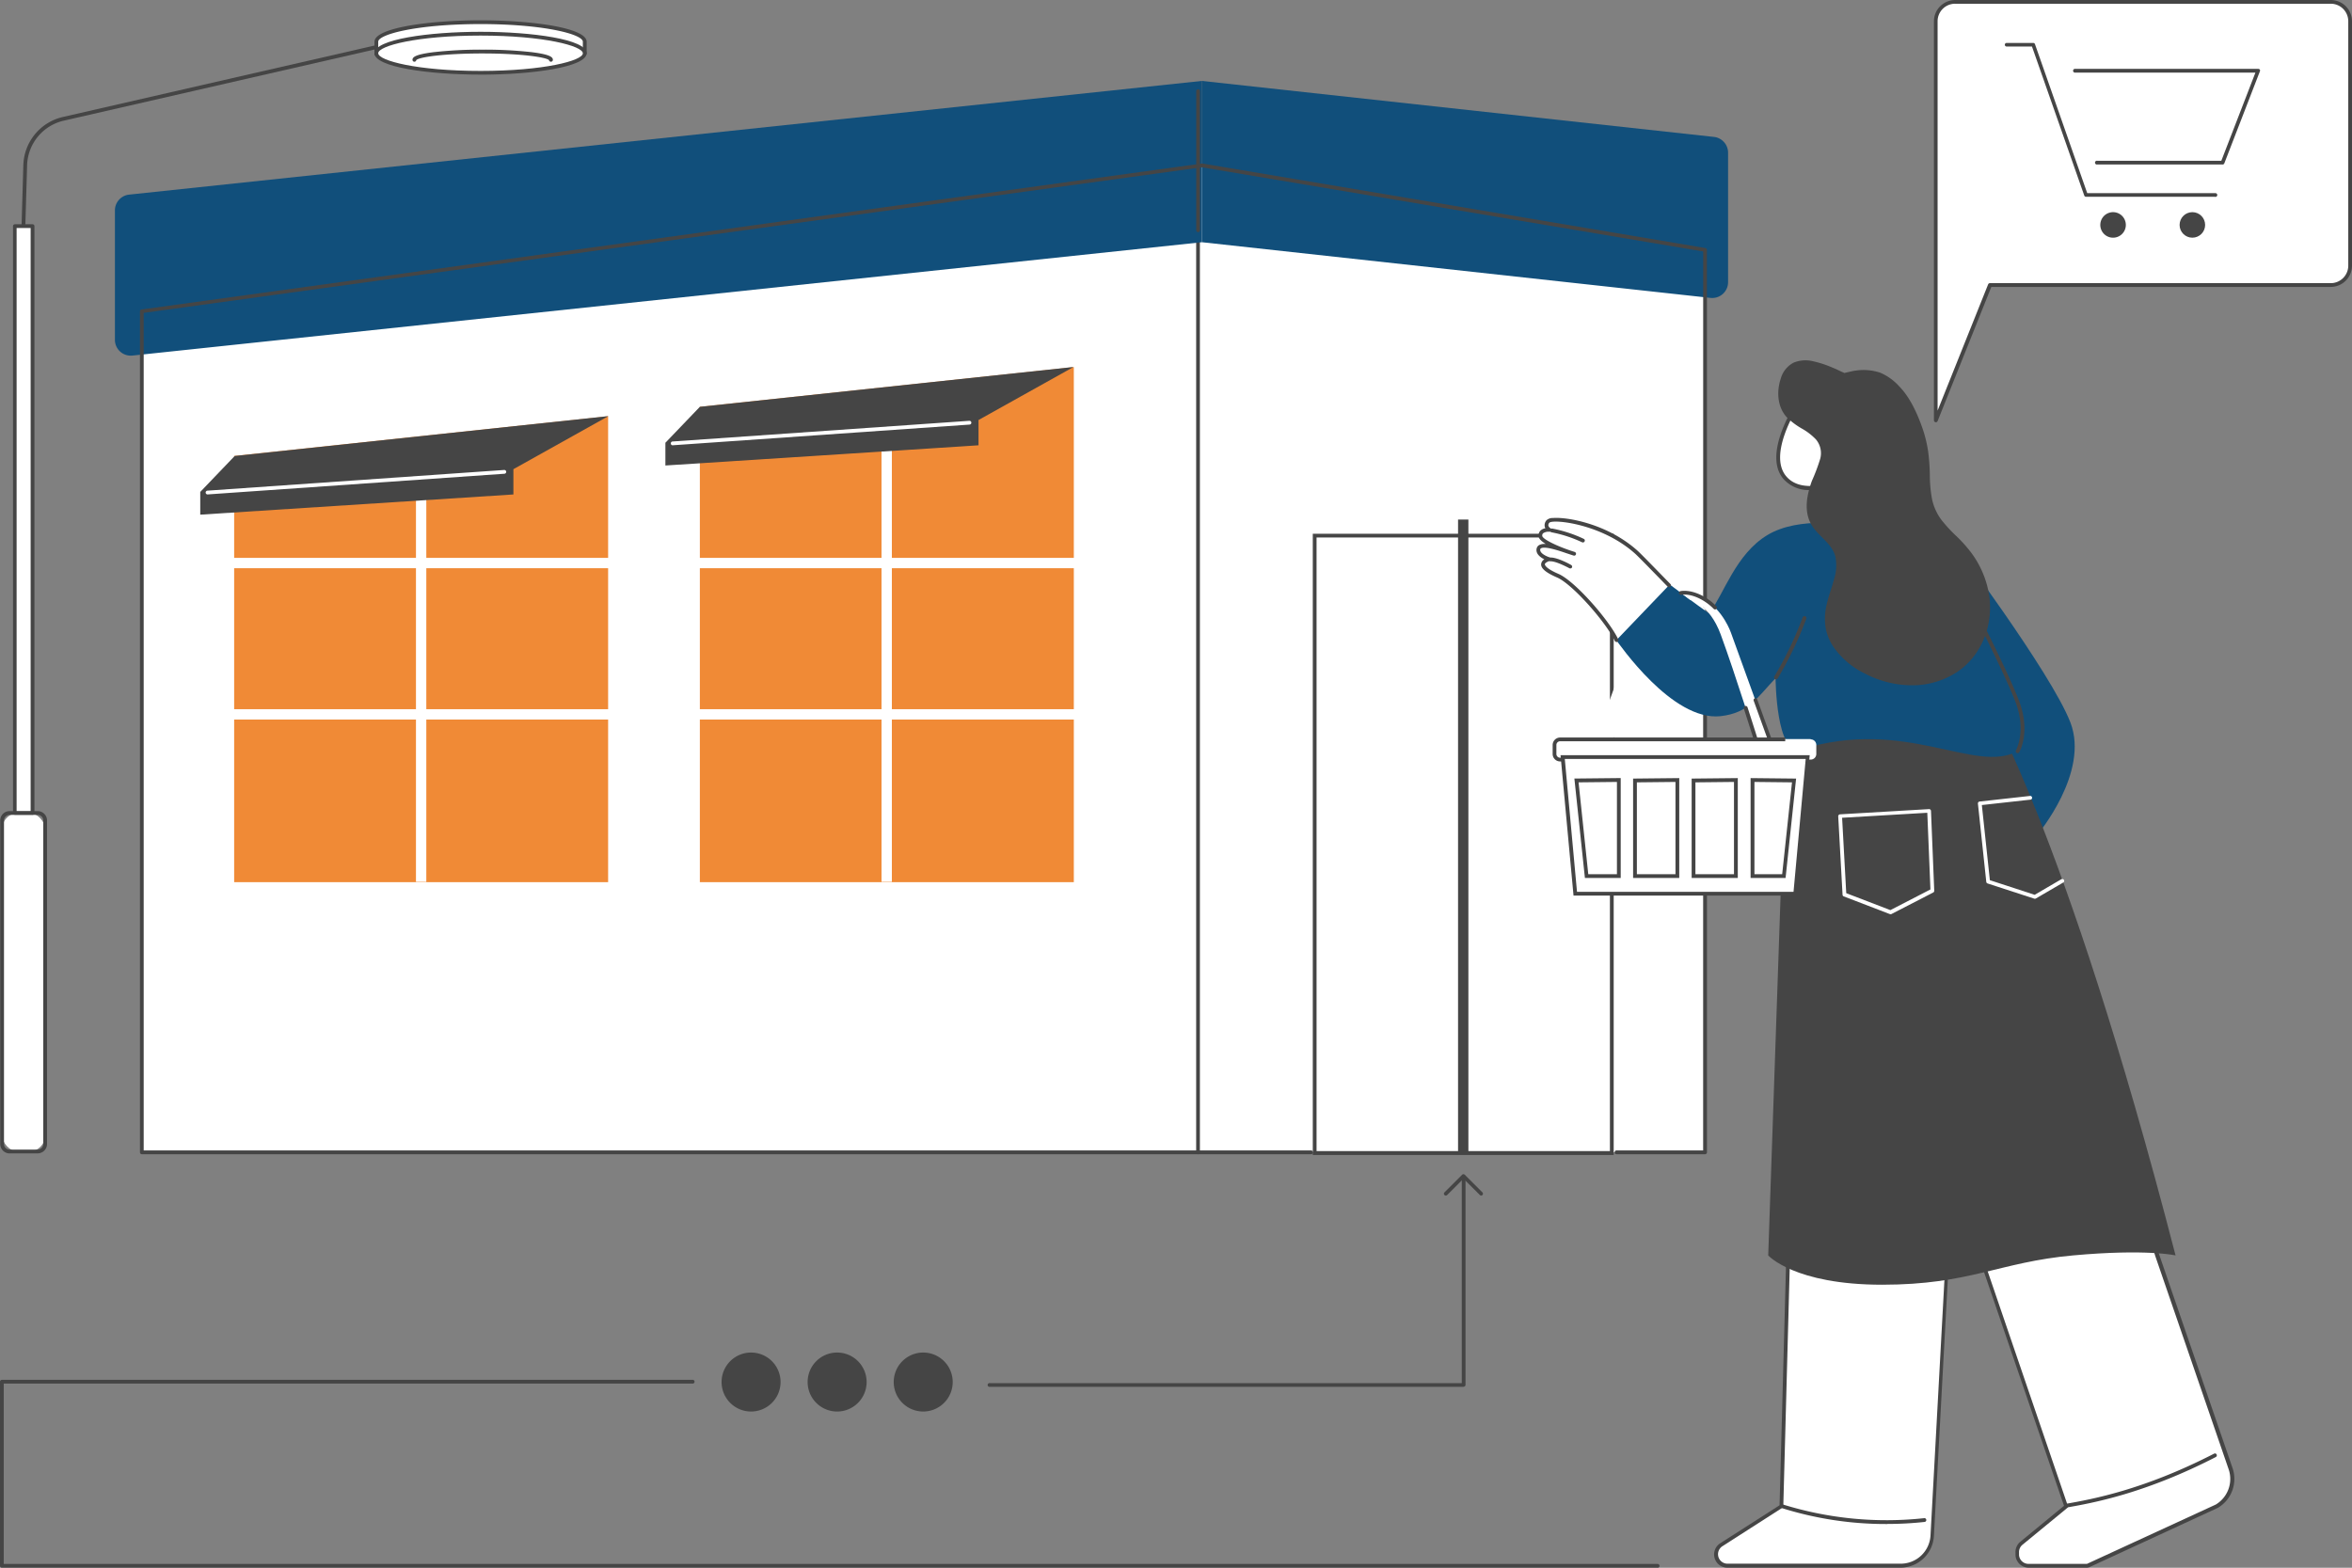 <svg xmlns="http://www.w3.org/2000/svg" viewBox="0 0 630 420.01"><rect x="0" y="0" width="630" height="420.01" fill="#808080" stroke="none"/><defs><style>.cls-1{fill:#fff;}.cls-2{fill:#454545;}.cls-3{fill:#114f7b;}.cls-4{fill:#f08a36;}</style></defs><g id="Capa_2" data-name="Capa 2"><g id="Capa_1-2" data-name="Capa 1"><polygon class="cls-1" points="456.71 66.95 456.71 308.72 37.98 308.72 37.98 83.41 321.94 44.31 456.71 66.95"></polygon><polygon class="cls-1" points="352.14 308.89 352.14 143.47 431.73 143.47 431.73 308.93 352.14 308.89"></polygon><path class="cls-2" d="M352.65,308.39l78.58,0V144H352.65Zm79.59,1.05-80.6,0V143h80.6V309.43Z"></path><rect class="cls-2" x="390.55" y="139.19" width="2.77" height="169.53"></rect><path class="cls-2" d="M320.91,309.23a.51.51,0,0,1-.51-.51V26.83a.51.51,0,1,1,1,0V308.72a.5.5,0,0,1-.5.51Z"></path><path class="cls-3" d="M35.48,95.26,321.94,64.89V21.68L34.59,52.14a4.26,4.26,0,0,0-3.81,4.23V91A4.25,4.25,0,0,0,35.48,95.26Z"></path><path class="cls-3" d="M458.16,79.81,321.93,64.89V21.68l137.16,15a4.26,4.26,0,0,1,3.79,4.23V75.58a4.25,4.25,0,0,1-4.72,4.23Z"></path><polygon class="cls-4" points="287.63 98.35 187.46 108.99 187.46 236.35 287.63 236.35 287.63 98.35"></polygon><rect class="cls-1" x="236.12" y="120.18" width="2.77" height="116.08"></rect><rect class="cls-1" x="178.43" y="149.46" width="116.08" height="2.77"></rect><rect class="cls-1" x="178.43" y="190" width="116.08" height="2.77"></rect><polygon class="cls-4" points="162.89 111.52 62.72 122.15 62.72 236.35 162.89 236.35 162.89 111.52"></polygon><rect class="cls-1" x="111.42" y="120.18" width="2.77" height="116.08"></rect><rect class="cls-1" x="53.73" y="149.46" width="116.08" height="2.77"></rect><rect class="cls-1" x="53.73" y="190" width="116.08" height="2.77"></rect><polygon class="cls-2" points="287.55 98.32 262.1 112.53 262.1 119.3 178.23 124.71 178.23 118.62 187.46 108.99 287.55 98.32"></polygon><path class="cls-1" d="M180.18,119.3a.5.5,0,0,1-.5-.48.51.51,0,0,1,.46-.54l79.5-5.54a.51.51,0,0,1,.54.47.5.5,0,0,1-.47.54l-79.49,5.54h0Z"></path><polygon class="cls-2" points="162.97 111.48 137.52 125.7 137.52 132.47 53.64 137.88 53.64 131.79 62.87 122.16 162.97 111.48"></polygon><path class="cls-1" d="M55.59,132.46a.5.5,0,0,1-.5-.47.5.5,0,0,1,.46-.54l79.5-5.54a.5.5,0,0,1,.54.46.51.51,0,0,1-.47.55l-79.49,5.54Z"></path><path class="cls-2" d="M320.93,62.19a.51.51,0,0,1-.51-.51V24.53a.51.51,0,1,1,1,0V61.68A.51.51,0,0,1,320.93,62.19Z"></path><path class="cls-2" d="M456.71,309.23H433a.51.51,0,0,1-.51-.51.51.51,0,0,1,.51-.51H456.2V171.47a.51.51,0,0,1,.51-.51.51.51,0,0,1,.51.51V308.72A.51.51,0,0,1,456.71,309.23Z"></path><path class="cls-2" d="M351.09,309.23H38a.51.51,0,0,1-.51-.51V83.41a.51.51,0,0,1,.44-.5l284-39.1a.38.38,0,0,1,.15,0L456.79,66.45a.5.5,0,0,1,.42.49v95.62a.51.51,0,0,1-1,0V67.37L321.92,44.82l-283.43,39V308.22h312.6a.51.51,0,1,1,0,1Z"></path><rect class="cls-1" x="0.57" y="217.81" width="11.52" height="90.7" rx="4.35"></rect><path class="cls-2" d="M2.58,218.31a1.51,1.51,0,0,0-1.51,1.51V306.5A1.5,1.5,0,0,0,2.58,308h7.5a1.51,1.51,0,0,0,1.51-1.5V219.82a1.51,1.51,0,0,0-1.51-1.51Zm7.5,90.7H2.58a2.52,2.52,0,0,1-2.52-2.52V219.81a2.51,2.51,0,0,1,2.52-2.51h7.5a2.52,2.52,0,0,1,2.52,2.51v86.68A2.52,2.52,0,0,1,10.08,309Z"></path><rect class="cls-1" x="3.95" y="60.58" width="4.77" height="157.21"></rect><path class="cls-2" d="M4.45,217.28H8.21V61.09H4.45Zm4.27,1H4a.51.51,0,0,1-.51-.51V60.58a.5.5,0,0,1,.51-.5H8.72a.5.5,0,0,1,.5.5V217.79A.5.5,0,0,1,8.72,218.3Z"></path><path class="cls-2" d="M6.3,60.47h0A.5.5,0,0,1,5.79,60l.46-15.68A13.65,13.65,0,0,1,16.84,31.34l83.5-19.14a.51.51,0,0,1,.23,1L17.07,32.33a12.64,12.64,0,0,0-9.81,12L6.8,60A.5.5,0,0,1,6.3,60.47Z"></path><path class="cls-1" d="M100.82,14.44V11.18c0-2.89,12.49-5.24,27.9-5.24s27.91,2.35,27.91,5.24c0,.08,0,3.07,0,3.15l-55.8.1Z"></path><path class="cls-2" d="M128.72,6.45c-17,0-27.41,2.75-27.41,4.73v2.75l54.81-.1V11.18c0-2-10.43-4.73-27.41-4.73Zm-27.9,8.49a.5.5,0,0,1-.51-.46v-3.3c0-3.73,14.64-5.74,28.41-5.74s28.42,2,28.42,5.74v.11c0,3,0,3.09,0,3.17a.51.51,0,0,1-.5.39l-55.8.1Z"></path><path class="cls-1" d="M128.72,19.49c15.41,0,27.9-2.34,27.9-5.23S144.13,9,128.72,9s-27.91,2.35-27.91,5.24S113.31,19.49,128.72,19.49Z"></path><path class="cls-2" d="M128.72,9.53c-17,0-27.41,2.75-27.41,4.73S111.74,19,128.72,19s27.4-2.75,27.4-4.72S145.69,9.53,128.72,9.53Zm0,10.46c-13.78,0-28.42-2-28.42-5.73s14.64-5.74,28.42-5.74,28.41,2,28.41,5.74S142.49,20,128.72,20Z"></path><path class="cls-2" d="M147.56,16.54a.51.51,0,0,1-.5-.43c-.66-.74-7.28-1.79-17.78-1.79s-17.12,1-17.78,1.79a.51.51,0,0,1-.5.43.51.51,0,0,1-.51-.51c0-.71.7-1.45,5.8-2.07a113.82,113.82,0,0,1,13-.66,113.76,113.76,0,0,1,13,.66c5.1.62,5.8,1.36,5.8,2.07a.51.51,0,0,1-.51.51Z"></path><path class="cls-3" d="M522.38,144.2s27,35.92,32.19,49.35-8.78,30-8.78,30l-18.17-24.06-5.24-55.26Z"></path><path class="cls-1" d="M479.05,333.32l-1.88,70.22-16.05,10.27a3,3,0,0,0,1.56,5.66h46.38a8.48,8.48,0,0,0,8.47-8l6-110.69-46.26-1.67Z"></path><path class="cls-2" d="M477.76,299.61l1.8,33.68v0l-1.89,70.22a.5.5,0,0,1-.23.42l-16,10.27a2.54,2.54,0,0,0,1.28,4.73h46.38a8,8,0,0,0,8-7.55l6-110.18ZM509.06,420H462.68a3.55,3.55,0,0,1-1.81-6.6l15.8-10.12,1.88-69.94-1.82-34.21a.54.54,0,0,1,.15-.38.48.48,0,0,1,.38-.15l46.26,1.67a.48.48,0,0,1,.36.16.51.51,0,0,1,.13.37l-6,110.69a9,9,0,0,1-9,8.51Z"></path><path class="cls-1" d="M577.83,336.34l19.65,57.12a8.48,8.48,0,0,1-3.68,10.05l-34.64,16H543.41a3,3,0,0,1-3-2.85l0-.62a3.06,3.06,0,0,1,1.1-2.54l12-9.86L513.68,287.32l52.19,10.34Z"></path><path class="cls-2" d="M514.44,288l39.45,115.45a.48.48,0,0,1-.16.55l-12,9.86a2.55,2.55,0,0,0-.92,2.12l0,.62a2.55,2.55,0,0,0,2.53,2.38H559l34.52-15.9a8,8,0,0,0,3.44-9.44l-19.65-57.12h0l-11.87-38.4-51-10.1Zm44.72,132H543.41a3.55,3.55,0,0,1-3.54-3.32l0-.62a3.55,3.55,0,0,1,1.28-3l11.71-9.64L513.2,287.49a.52.52,0,0,1,.58-.67L566,297.16a.49.49,0,0,1,.38.35l12,38.67L598,393.3a9,9,0,0,1-3.9,10.65l0,0-34.64,16a.78.78,0,0,1-.22,0Z"></path><path class="cls-2" d="M553.57,403.87a.51.51,0,0,1-.5-.42.5.5,0,0,1,.41-.58c6.68-1.18,20.57-3.64,39.58-13.42a.5.5,0,0,1,.68.22.51.51,0,0,1-.21.68c-19.15,9.86-33.15,12.33-39.88,13.52h-.08Z"></path><path class="cls-2" d="M505.56,408.3A93,93,0,0,1,477.17,404a.51.51,0,0,1-.31-.65.51.51,0,0,1,.65-.3,93.57,93.57,0,0,0,37.91,3.68.5.5,0,0,1,.55.45.51.51,0,0,1-.44.56,91.24,91.24,0,0,1-10,.54Z"></path><path class="cls-2" d="M478.47,195.19l52.53-9S552.63,220,582.74,336.34c0,0-7.66-1.8-27.49,0s-27.58,7.85-51.11,7.85-30.51-7.85-30.51-7.85l4.85-141.15Z"></path><path class="cls-1" d="M494.53,239.29l11.82,4.54,10.73-5.54-.84-20.54-22.82,1.34Zm11.85,5.6-.18,0-12.34-4.74a.5.5,0,0,1-.32-.44l-1.16-21a.52.52,0,0,1,.48-.54l23.84-1.4a.47.47,0,0,1,.36.13.53.53,0,0,1,.17.35l.87,21.39a.51.51,0,0,1-.27.47l-11.21,5.78a.5.5,0,0,1-.24.06Z"></path><path class="cls-1" d="M545.11,240.78l-.15,0-12.57-4.09a.52.52,0,0,1-.35-.43L529.8,215.3a.51.51,0,0,1,.44-.56l13.59-1.51a.51.51,0,0,1,.11,1l-13.09,1.45L533,235.81l12,3.92,7.15-4.18a.52.52,0,0,1,.69.19.51.51,0,0,1-.18.69l-7.35,4.29a.54.54,0,0,1-.25.06Z"></path><path class="cls-1" d="M449.21,160.69s-5.16,1-8.22,9.28c-3.88,10.53-9.83,29.63-9.83,29.63h-3.8l10.89-30.11s2-5.9,7.11-9c3.75-2.27,6.3-1.63,6.3-1.63Z"></path><path class="cls-1" d="M428.09,199.09h2.7c.84-2.67,6.18-19.67,9.73-29.29,2.9-7.85,7.64-9.36,8.47-9.57l1.23-.92a10.57,10.57,0,0,0-4.59,1.62c-4.9,3-6.88,8.67-6.9,8.73Zm3.45,1h-4.9l11.14-30.78a18.88,18.88,0,0,1,7.33-9.26c3.88-2.36,6.56-1.72,6.67-1.69l1,.25-3.39,2.55-.11,0c-.08,0-4.94,1.1-7.84,8.95-3.84,10.39-9.77,29.41-9.83,29.6l-.11.36Z"></path><path class="cls-3" d="M529.8,155c-.67-2.17-6.07-9-7.41-10.82-3.11-4.19-15.48-2.45-20.66-3-6.52-.72-19.78-3-28.36,2.19-8.39,5.08-11.51,15.5-15.53,21-3.95-2.76-7.12-5.2-11.25-8.27l-13.81,15.21c.74.9,15.08,22,28.1,20.56,7.58-.86,9.84-5.08,14.72-10.17,0,0,.1,21.2,6.88,19.08,27.94-8.75,46.54,6.71,57.93.47C547.14,197.59,531.7,161.18,529.8,155Z"></path><path class="cls-2" d="M475.7,182a.48.48,0,0,1-.26-.07.51.51,0,0,1-.17-.7,97.12,97.12,0,0,0,7.57-15.8.51.51,0,0,1,1,.32,98.38,98.38,0,0,1-7.67,16,.5.5,0,0,1-.43.25Z"></path><path class="cls-1" d="M433,171.47c-2.31-4.92-11.42-15.4-15.74-17.28-7.26-3.15-2.3-4.42-2.3-4.42s-3.26-1-2.87-2.76c.45-2.1,6.66.4,8.68,1l.88.29-.88-.29c-2.22-.74-8-2.92-8.16-4.44-.18-1.91,2.44-1.68,2.44-1.68a1.42,1.42,0,0,1-.41-2.27c1-1.28,14.34-.09,23.6,8.2,1.32,1.18,7.81,7.93,8.84,8.95L433,171.47Z"></path><path class="cls-2" d="M433,172a.52.52,0,0,1-.46-.29c-2.31-4.92-11.33-15.23-15.48-17-3-1.3-4.35-2.45-4.25-3.6a1.69,1.69,0,0,1,.86-1.26c-1.05-.52-2.38-1.47-2.07-2.89a1.4,1.4,0,0,1,.7-.94,3.2,3.2,0,0,1,1.75-.28c-1.09-.67-1.87-1.38-1.93-2.06a1.84,1.84,0,0,1,.5-1.52,2.54,2.54,0,0,1,1.32-.63,1.66,1.66,0,0,1-.18-.5,2,2,0,0,1,.5-1.66,2.38,2.38,0,0,1,1.71-.59c3.68-.31,14.5,1.47,22.62,8.73.88.79,4,4,6.32,6.38,1.17,1.2,2.18,2.24,2.53,2.58a.51.51,0,0,1-.71.73c-.36-.35-1.32-1.35-2.55-2.61-2.29-2.34-5.42-5.56-6.27-6.32-9-8-21.82-9.2-22.88-8.25a1,1,0,0,0-.29.81,1.2,1.2,0,0,0,.56.69.49.49,0,0,1,.23.59.51.51,0,0,1-.52.36,2.48,2.48,0,0,0-1.69.41.83.83,0,0,0-.21.71c.08.8,3.58,2.6,7.81,4l.89.29a.52.52,0,0,1,.32.64.5.5,0,0,1-.63.32s-.35-.1-.9-.29l-1.15-.38c-1.81-.62-5.58-1.9-6.67-1.28a.36.36,0,0,0-.21.27c-.23,1.08,1.8,1.95,2.52,2.16a.52.52,0,0,1,.36.5.49.49,0,0,1-.37.48c-.5.13-1.25.5-1.28.87,0,.16.11,1.06,3.66,2.59,4.42,1.92,13.58,12.4,16,17.53a.5.5,0,0,1-.24.67.41.41,0,0,1-.21.05Z"></path><path class="cls-2" d="M420.6,152.29a.53.53,0,0,1-.24-.06c-1-.53-3.71-1.88-5-1.85a.51.51,0,0,1-.52-.49.5.5,0,0,1,.49-.52h.08c1.81,0,5.07,1.77,5.44,2a.52.52,0,0,1,.2.69A.5.5,0,0,1,420.6,152.29Z"></path><path class="cls-2" d="M424,145.33a.68.68,0,0,1-.23-.05,34.36,34.36,0,0,0-8.19-2.67.51.51,0,1,1,.21-1,35,35,0,0,1,8.44,2.76.5.5,0,0,1,.22.68.52.52,0,0,1-.45.28Z"></path><path class="cls-2" d="M540.41,201.78A.51.51,0,0,1,540,201c0-.07,2.86-5.05-.14-12.94C536.75,180,528,163,527.9,162.79a.51.51,0,0,1,.9-.46c.09.17,8.87,17.2,12,25.39,3.18,8.39.19,13.6.06,13.81a.5.5,0,0,1-.43.25Z"></path><path class="cls-1" d="M452.68,160.69s5.16,1,8.22,9.28c3.88,10.53,9.84,29.63,9.84,29.63h3.79l-10.89-30.11s-2-5.9-7.11-9c-3.75-2.27-6.3-1.63-6.3-1.63Z"></path><path class="cls-2" d="M459.38,163.28a.47.47,0,0,1-.35-.15,14.24,14.24,0,0,0-2.77-2.2c-3.49-2.12-5.89-1.58-5.91-1.57a.52.52,0,0,1-.61-.38.51.51,0,0,1,.37-.61c.11,0,2.79-.66,6.68,1.69a15.14,15.14,0,0,1,2.95,2.36.51.51,0,0,1,0,.72.49.49,0,0,1-.35.14Z"></path><path class="cls-2" d="M475.25,200.1h-4.89l-.11-.35c0-.05-1.36-4.36-3.16-9.94a.5.5,0,1,1,1-.31c1.5,4.66,2.69,8.44,3.05,9.58h2.7l-4.1-11.35a.49.49,0,0,1,.3-.64.5.5,0,0,1,.65.3l4.59,12.71Z"></path><path class="cls-1" d="M485,198H417.9a1.52,1.52,0,0,0-1.51,1.51V202a1.51,1.51,0,0,0,1.51,1.5H485a1.5,1.5,0,0,0,1.51-1.54c0-.74,0-1.64,0-2.37a1.51,1.51,0,0,0-1.51-1.51Z"></path><path class="cls-2" d="M482.94,204H417.89a2,2,0,0,1-2-2v-2.41a2,2,0,0,1,2-2h60.3v1h-60.3a1,1,0,0,0-1,1V202a1,1,0,0,0,1,1h65.05v1Z"></path><path class="cls-1" d="M418.58,202.83l3.36,36.61h58.91l3.36-36.61Z"></path><path class="cls-2" d="M422.41,238.93h58l3.26-35.6H419.14Zm58.91,1H421.48L418,202.32h66.74l-3.46,37.62Z"></path><path class="cls-1" d="M481.18,204.76H421.43a.51.51,0,0,1,0-1h59.75a.51.51,0,0,1,.5.51A.5.5,0,0,1,481.18,204.76Z"></path><polygon class="cls-1" points="480.54 209.1 477.82 234.71 469.41 234.71 469.41 208.98 480.54 209.1"></polygon><path class="cls-2" d="M469.92,234.21h7.45L480,209.6l-10.06-.11v24.73Zm8.36,1h-9.37V208.46l12.19.13Z"></path><polygon class="cls-1" points="422.27 209.1 424.98 234.71 433.62 234.71 433.62 208.98 422.27 209.1"></polygon><path class="cls-2" d="M425.43,234.21h7.68V209.49l-10.28.11Zm8.69,1h-9.59l-2.82-26.63,12.41-.13Z"></path><polygon class="cls-1" points="437.94 209.1 437.94 234.71 449.3 234.71 449.3 208.98 437.94 209.1"></polygon><path class="cls-2" d="M438.45,234.21h10.34V209.49l-10.34.11Zm11.35,1H437.44V208.59l12.36-.13Z"></path><polygon class="cls-1" points="453.63 209.1 453.63 234.71 464.97 234.71 464.97 208.98 453.63 209.1"></polygon><path class="cls-2" d="M454.13,234.21h10.33V209.49l-10.33.11Zm11.35,1H453.12V208.59l12.36-.13Z"></path><path class="cls-1" d="M481.71,107.86s-9,13.52-3.65,20,17.87-.16,17.87-.16S489.52,104.74,481.71,107.86Z"></path><path class="cls-2" d="M482,108.28c-.9,1.4-8.39,13.48-3.59,19.27,4.55,5.5,14.81.91,16.87-.1-.75-2.53-5.05-16.28-10.44-19a3.51,3.51,0,0,0-2.84-.22Zm2.93,23a9,9,0,0,1-7.3-3.05c-5.55-6.71,3.24-20,3.62-20.62a.5.5,0,0,1,.24-.19,4.49,4.49,0,0,1,3.81.21c6.31,3.12,10.89,19.3,11.08,20a.51.51,0,0,1-.25.59c-.34.18-5.87,3.08-11.19,3.08Z"></path><path class="cls-2" d="M532.74,159.05a25.82,25.82,0,0,0-4.67-10.89,37,37,0,0,0-4-4.49,39.25,39.25,0,0,1-4.14-4.51,14.41,14.41,0,0,1-2.44-5.53,36.26,36.26,0,0,1-.57-6.33,54.56,54.56,0,0,0-.44-6.26,34.23,34.23,0,0,0-1.48-6.15c-1.34-3.89-3.37-8.45-6.29-11.39a14.44,14.44,0,0,0-5.08-3.65,14.11,14.11,0,0,0-6.59-.56c-.4,0-2.63.56-3,.63-1.62-.68-1.45-.72-3.07-1.38a28.85,28.85,0,0,0-5.44-1.78,8.41,8.41,0,0,0-5.06.38A6.87,6.87,0,0,0,477,101.4c-1.19,3.53-.93,7.81,1.78,10.57a20.37,20.37,0,0,0,3.86,2.85,16.21,16.21,0,0,1,3.75,2.88,5.74,5.74,0,0,1,1.17,5.2,49.33,49.33,0,0,1-2.23,5.93c-1.29,3.55-2.17,7.74-.38,11.28,1.71,3.39,5.69,5.25,6.67,9a12.24,12.24,0,0,1-.38,6.15c-.6,2.22-1.42,4.37-1.93,6.61a15.78,15.78,0,0,0-.26,6.56,13.43,13.43,0,0,0,2.08,4.91,21.82,21.82,0,0,0,8.43,7.13A27.44,27.44,0,0,0,513,183.59a22,22,0,0,0,11.19-3.53c6.82-4.54,9.9-13.06,8.56-21Z"></path><path class="cls-1" d="M624.3.51H523.72a5.19,5.19,0,0,0-5.19,5.19V112.62l14.52-36.26H624.3a5.19,5.19,0,0,0,5.2-5.19V5.7A5.19,5.19,0,0,0,624.3.51Z"></path><path class="cls-2" d="M523.72,1A4.69,4.69,0,0,0,519,5.7V110l13.54-33.83a.51.51,0,0,1,.47-.31h91.25A4.7,4.7,0,0,0,629,71.16V5.7A4.69,4.69,0,0,0,624.29,1H523.72Zm-5.19,112.11h-.1a.5.5,0,0,1-.41-.5V5.7A5.71,5.71,0,0,1,523.73,0H624.3A5.7,5.7,0,0,1,630,5.7V71.16a5.71,5.71,0,0,1-5.7,5.71H533.39L519,112.81a.52.52,0,0,1-.47.32Z"></path><path class="cls-2" d="M595.39,44.07H561.77a.51.51,0,1,1,0-1H595l9.13-23.62H555.9a.51.51,0,1,1,0-1h49a.51.51,0,0,1,.42.22.5.5,0,0,1,0,.46l-9.52,24.63a.5.5,0,0,1-.47.32Z"></path><path class="cls-2" d="M593.34,52.72H558.76a.5.5,0,0,1-.48-.34l-14-39.91h-6.73A.51.51,0,0,1,537,12a.5.5,0,0,1,.51-.5h7.09a.5.5,0,0,1,.48.33l14,39.92h34.22a.51.51,0,1,1,0,1Z"></path><circle class="cls-2" cx="587.24" cy="60.26" r="3.42"></circle><path class="cls-2" d="M566,63.68a3.42,3.42,0,1,0-3.42-3.42A3.42,3.42,0,0,0,566,63.68Z"></path><path class="cls-2" d="M444,420H.51a.51.51,0,0,1-.51-.51V370.17a.5.5,0,0,1,.51-.5H185.43a.51.51,0,1,1,0,1H1V419H444a.51.51,0,0,1,.51.51.51.51,0,0,1-.51.51Z"></path><path class="cls-2" d="M247.28,378.16a7.9,7.9,0,1,0-7.89-7.9A7.9,7.9,0,0,0,247.28,378.16Z"></path><path class="cls-2" d="M224.23,378.16a7.9,7.9,0,1,0-7.9-7.9A7.9,7.9,0,0,0,224.23,378.16Z"></path><path class="cls-2" d="M201.17,378.16a7.9,7.9,0,1,0-7.89-7.9A7.9,7.9,0,0,0,201.17,378.16Z"></path><path class="cls-2" d="M392.05,371.55H265.16a.51.51,0,1,1,0-1H391.55V315.22a.51.51,0,0,1,1,0V371a.51.51,0,0,1-.51.51Z"></path><path class="cls-2" d="M396.76,320.31a.51.51,0,0,1-.36-.15L392,315.79l-4.37,4.37a.51.51,0,0,1-.72,0,.5.5,0,0,1,0-.71l4.73-4.72a.47.47,0,0,1,.35-.15.48.48,0,0,1,.36.15l4.73,4.72a.51.51,0,0,1,0,.71.51.51,0,0,1-.36.15Z"></path></g></g></svg>